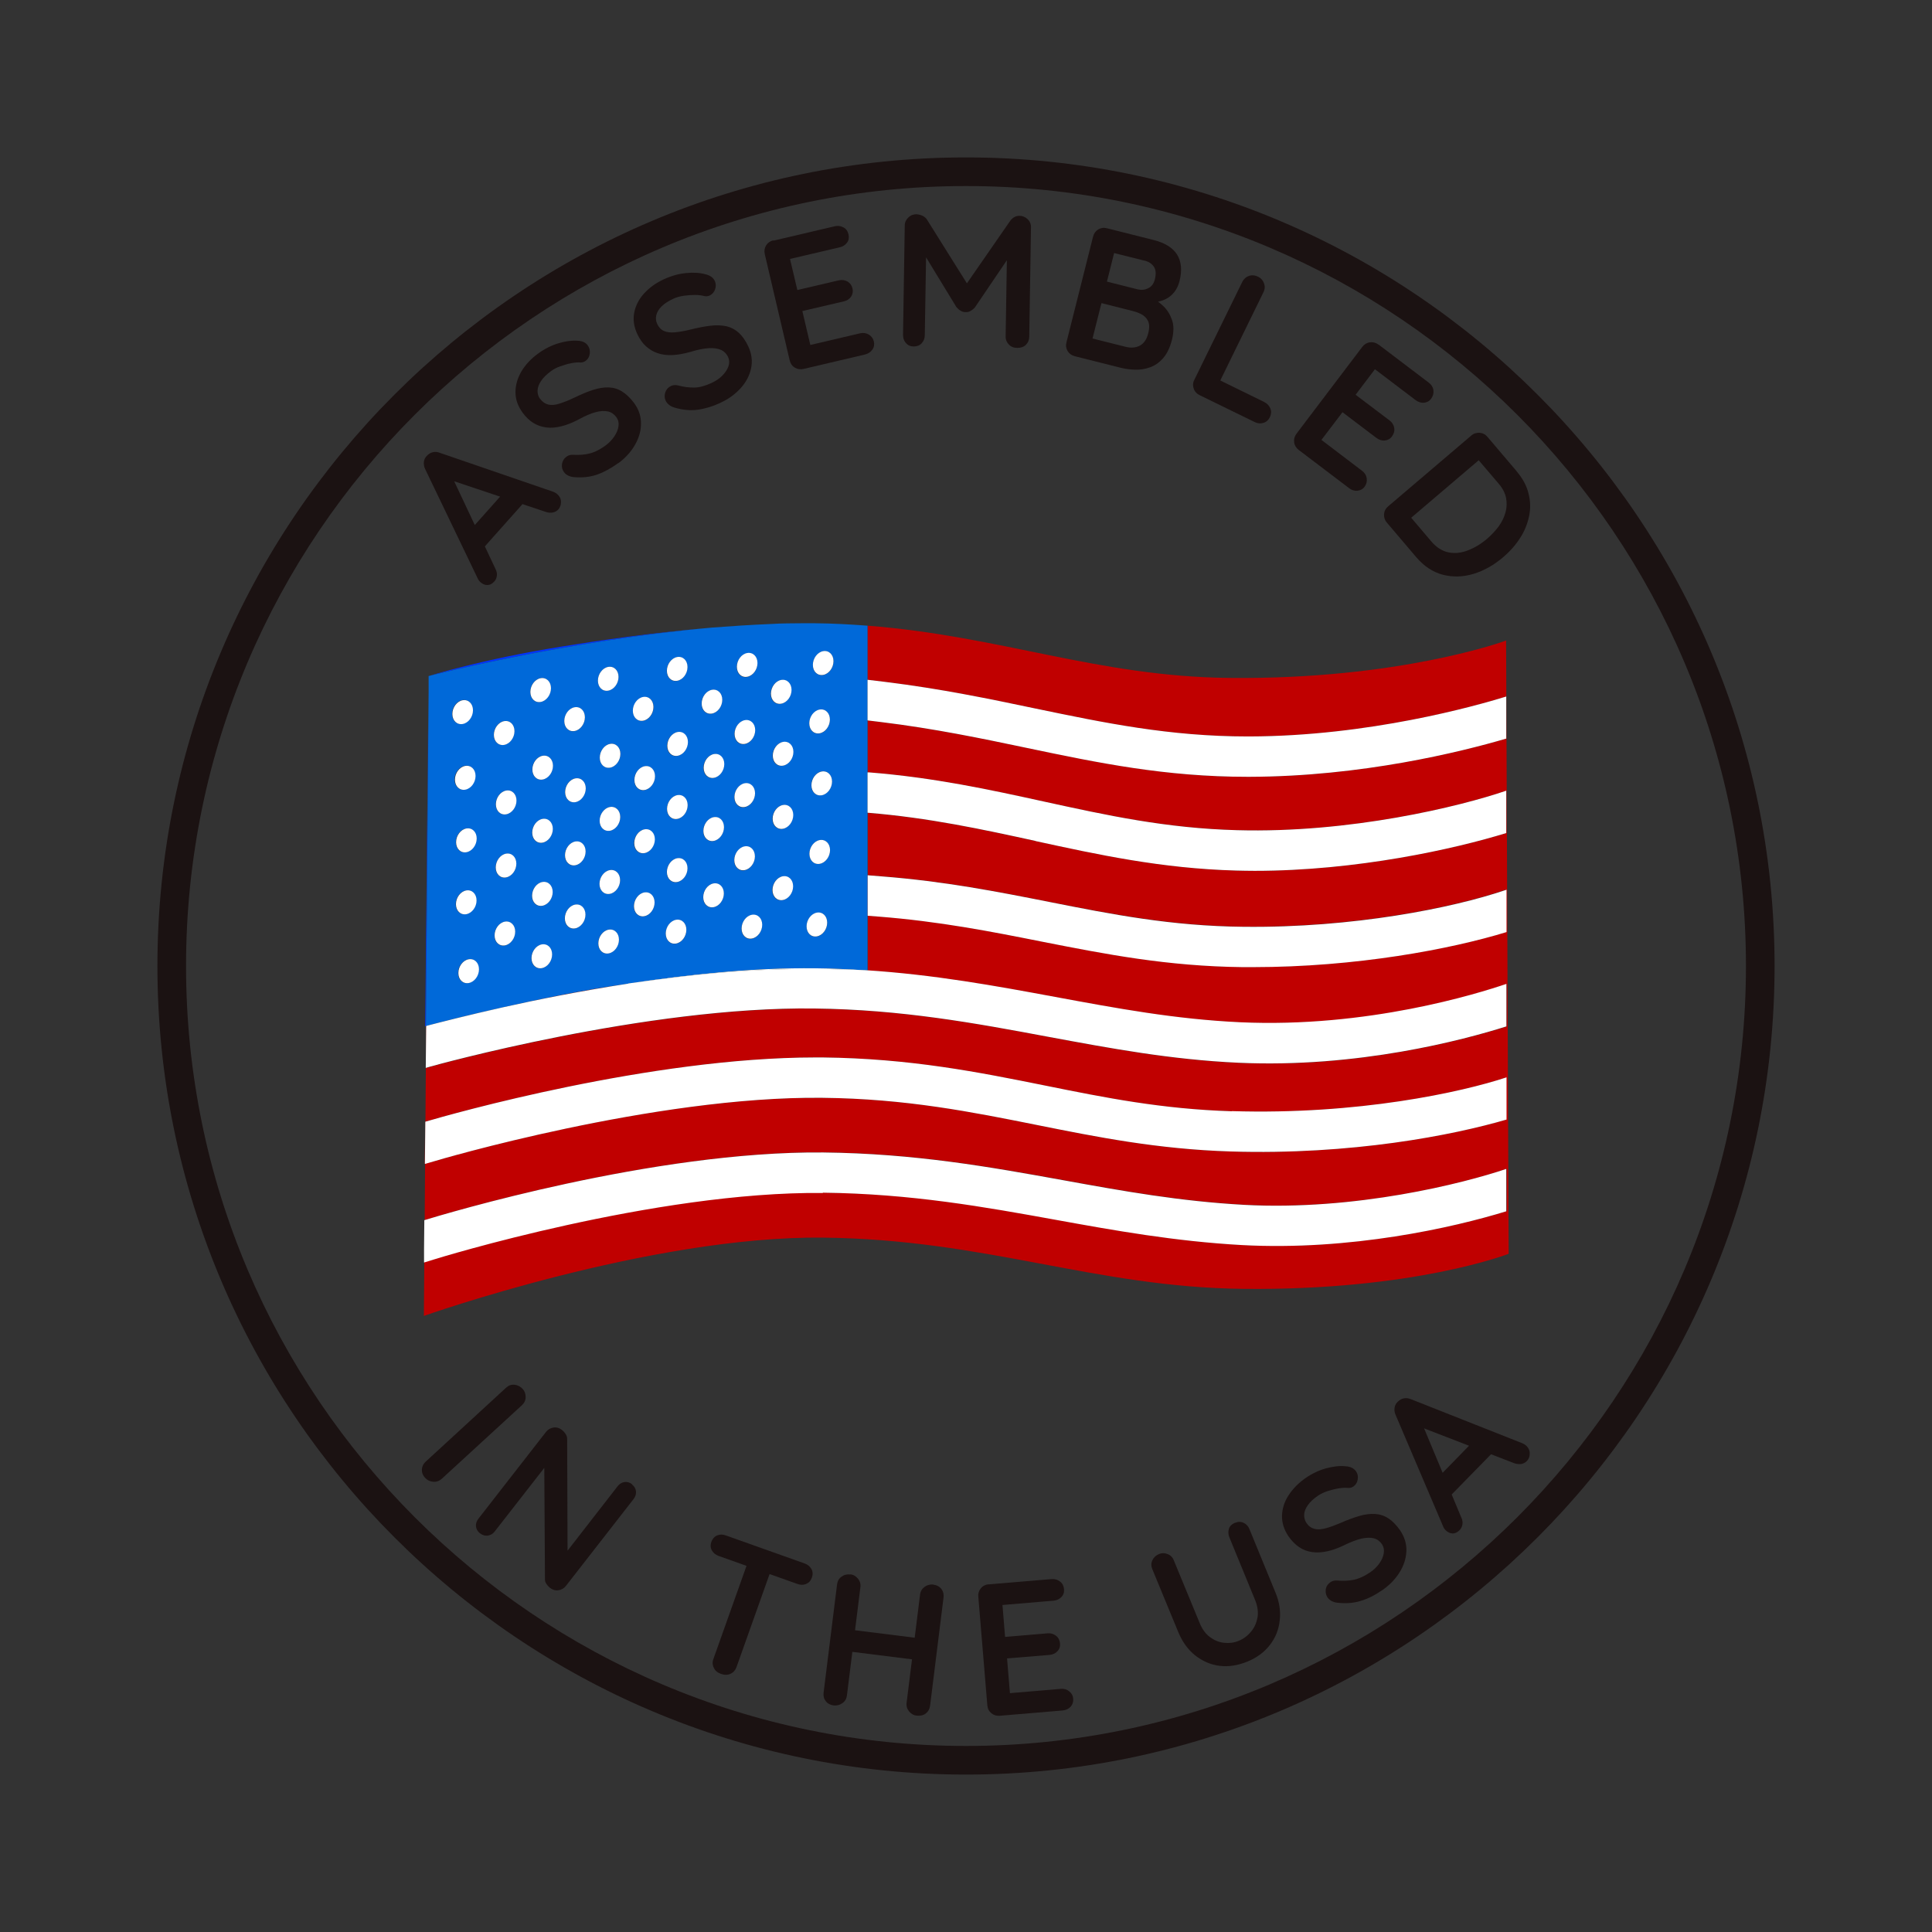 <?xml version="1.0" encoding="UTF-8"?><svg id="Layer_1" xmlns="http://www.w3.org/2000/svg" viewBox="0 0 135 135"><rect x="0" y="0" width="135" height="135" fill="#333333" stroke="none"/><defs><style>.cls-1{fill:#fff;}.cls-2{fill:#03f;}.cls-3{fill:#1b1212;}.cls-4{fill:none;}.cls-5{fill:#c00000;}.cls-6{fill:#0069d9;}.cls-7{fill:red;}</style></defs><g><path class="cls-3" d="M31.52,33.17l3.1,6.58c.08,.16,.12,.31,.1,.47s-.07,.29-.17,.4c-.16,.18-.32,.26-.5,.26-.17,0-.33-.07-.48-.2-.06-.05-.11-.12-.16-.2l-3.7-7.7c-.08-.17-.11-.34-.09-.51,.02-.17,.1-.32,.22-.43,.11-.12,.24-.2,.4-.24,.16-.04,.32-.03,.49,.04l7.92,2.72c.11,.04,.21,.1,.28,.16,.18,.16,.27,.34,.27,.55,0,.21-.06,.38-.18,.52-.1,.12-.24,.19-.39,.22s-.32,.02-.49-.04l-6.82-2.28,.2-.34Zm2.18,5.21l-.65-1.55,2.37-2.66,1.3,.82-3.02,3.39Z"/><path class="cls-3" d="M43.2,32.36c-.5,.36-.99,.63-1.47,.8-.49,.17-1.03,.23-1.62,.18-.15-.01-.29-.05-.41-.11-.12-.06-.22-.14-.29-.24-.12-.16-.17-.35-.14-.56s.13-.38,.3-.51c.13-.1,.29-.15,.45-.14,.43,.02,.82,0,1.17-.09,.35-.08,.72-.27,1.11-.55,.26-.19,.47-.41,.63-.65s.26-.48,.29-.72-.02-.44-.15-.62c-.16-.21-.35-.35-.59-.4-.24-.05-.52-.04-.86,.05s-.73,.26-1.17,.5c-.42,.22-.82,.39-1.2,.48-.38,.1-.73,.13-1.06,.09-.33-.04-.63-.14-.91-.31-.28-.17-.53-.41-.75-.71-.34-.46-.51-.94-.51-1.44,0-.5,.14-.98,.41-1.45,.28-.47,.66-.88,1.15-1.24,.46-.34,.94-.58,1.43-.73s.94-.21,1.35-.18c.32,.01,.57,.12,.72,.34,.11,.16,.16,.34,.13,.56-.03,.22-.12,.38-.28,.5-.11,.08-.23,.12-.36,.12-.19-.02-.41,0-.66,.05-.26,.05-.51,.13-.77,.22s-.48,.21-.66,.35c-.3,.22-.53,.45-.68,.68-.15,.23-.23,.45-.24,.67,0,.21,.05,.41,.19,.58,.16,.21,.35,.34,.57,.39,.22,.05,.49,.03,.78-.07,.29-.09,.63-.22,1-.4,.48-.23,.92-.42,1.32-.55,.4-.13,.77-.19,1.1-.18,.33,.01,.65,.1,.94,.28s.57,.44,.84,.8c.34,.46,.5,.95,.49,1.47,0,.52-.16,1.02-.44,1.5-.28,.48-.67,.9-1.15,1.25Z"/><path class="cls-3" d="M50.36,28.14c-.56,.26-1.09,.42-1.61,.49-.51,.07-1.05,.02-1.62-.15-.14-.04-.27-.1-.38-.19s-.19-.19-.24-.3c-.08-.18-.09-.38-.02-.58,.07-.2,.2-.35,.4-.44,.15-.07,.31-.08,.47-.04,.42,.11,.81,.16,1.16,.15,.36,0,.76-.12,1.2-.32,.3-.14,.55-.31,.75-.51,.2-.21,.35-.42,.43-.65,.08-.22,.07-.44-.02-.64-.11-.24-.28-.41-.5-.51-.22-.1-.51-.14-.85-.12-.35,.02-.77,.1-1.25,.25-.46,.13-.88,.21-1.27,.23s-.74-.02-1.05-.13c-.31-.1-.59-.27-.83-.49s-.44-.51-.6-.85c-.24-.52-.31-1.02-.21-1.51,.1-.49,.33-.94,.7-1.34s.83-.73,1.38-.98c.52-.24,1.04-.38,1.55-.43,.51-.05,.97-.02,1.36,.09,.32,.08,.53,.23,.64,.47,.08,.18,.09,.37,.02,.57-.07,.21-.2,.35-.38,.44-.12,.05-.24,.07-.37,.04-.18-.05-.4-.08-.66-.08-.26,0-.53,.02-.8,.06-.27,.04-.51,.11-.72,.21-.34,.16-.61,.33-.81,.53-.2,.2-.32,.4-.37,.61-.05,.21-.03,.41,.06,.61,.11,.24,.27,.41,.48,.5,.21,.09,.47,.12,.78,.09,.3-.03,.66-.09,1.06-.19,.52-.13,.99-.22,1.41-.27,.42-.05,.79-.03,1.12,.04,.33,.08,.61,.23,.86,.46,.25,.23,.47,.55,.66,.95,.24,.52,.3,1.03,.19,1.54-.11,.51-.36,.97-.73,1.38-.38,.41-.83,.75-1.38,1Z"/><path class="cls-3" d="M54.03,16.82l4.3-1.01c.22-.05,.42-.02,.61,.08s.3,.27,.35,.49c.05,.21,.02,.41-.1,.57-.12,.17-.29,.28-.51,.33l-3.59,.84,.06-.25,.59,2.5-.13-.08,3-.7c.22-.05,.42-.02,.61,.08,.18,.11,.3,.27,.35,.49,.05,.21,.01,.4-.1,.57-.12,.17-.29,.28-.51,.33l-2.96,.69,.04-.12,.61,2.59-.13-.09,3.58-.84c.22-.05,.43-.02,.61,.09,.18,.11,.3,.27,.35,.47,.05,.21,.02,.41-.1,.58-.12,.17-.29,.28-.51,.34l-4.3,1.01c-.22,.05-.43,.02-.61-.09-.19-.11-.3-.28-.36-.51l-1.74-7.42c-.05-.22-.02-.43,.09-.61,.11-.18,.28-.3,.51-.36Z"/><path class="cls-3" d="M64.08,14.98c.12,0,.25,.04,.39,.1,.13,.07,.24,.16,.3,.26l3.12,4.98-.66-.04,3.36-4.85c.17-.23,.39-.35,.65-.35,.21,0,.4,.08,.56,.23s.25,.35,.24,.58l-.12,7.63c0,.23-.08,.42-.23,.57-.15,.15-.35,.22-.6,.22-.25,0-.45-.08-.6-.24-.15-.16-.23-.35-.22-.58l.1-6.21,.51,.13-2.75,4.06c-.08,.1-.18,.18-.3,.25s-.24,.1-.36,.09c-.11,0-.23-.02-.35-.1-.12-.07-.21-.16-.29-.25l-2.45-4.02,.35-.69-.11,6.67c0,.23-.08,.42-.22,.57-.14,.15-.33,.22-.56,.22-.22,0-.4-.08-.54-.24-.14-.16-.2-.35-.2-.58l.12-7.63c0-.22,.09-.41,.25-.56,.16-.16,.36-.23,.59-.23Z"/><path class="cls-3" d="M80.57,16.76c.82,.2,1.38,.55,1.68,1.03,.3,.48,.36,1.1,.17,1.85-.1,.4-.29,.73-.56,.98s-.62,.41-1.05,.48c-.42,.07-.92,.03-1.48-.11l.2-.56c.26,.07,.56,.18,.88,.34,.32,.16,.62,.37,.89,.63,.27,.26,.47,.59,.6,.97,.13,.38,.12,.83,0,1.34-.14,.56-.35,1-.62,1.31s-.58,.53-.93,.65c-.35,.12-.7,.18-1.06,.16-.36-.01-.7-.06-1.01-.14l-3.18-.8c-.22-.06-.39-.18-.5-.36-.11-.19-.14-.39-.08-.61l1.86-7.39c.06-.22,.18-.39,.36-.5,.19-.11,.39-.14,.61-.08l3.22,.81Zm-1.39,4.98l-2.33-.59,.14-.07-.68,2.7-.1-.16,2.43,.61c.39,.1,.73,.07,1.01-.08,.28-.15,.48-.44,.58-.85,.1-.38,.09-.68-.02-.89-.11-.21-.27-.36-.47-.46-.2-.1-.39-.17-.57-.21Zm.78-3.53l-2.28-.57,.22-.16-.58,2.31-.12-.15,2.3,.58c.25,.06,.49,.04,.73-.08,.24-.11,.39-.32,.47-.63,.09-.37,.07-.66-.07-.87-.14-.21-.36-.36-.66-.43Z"/><path class="cls-3" d="M88.35,28.1c.2,.1,.34,.25,.42,.45s.06,.4-.04,.61c-.1,.2-.25,.33-.45,.39-.2,.06-.41,.04-.61-.06l-3.85-1.88c-.2-.1-.34-.25-.41-.46-.07-.21-.06-.41,.05-.62l3.35-6.84c.1-.2,.26-.34,.46-.41,.21-.07,.43-.05,.65,.06,.19,.09,.32,.24,.4,.45,.08,.21,.07,.42-.03,.62l-3.12,6.38-.16-.33,3.35,1.64Z"/><path class="cls-3" d="M96.32,24.07l3.52,2.67c.18,.14,.29,.31,.32,.52,.03,.21-.02,.4-.15,.59-.13,.18-.3,.27-.51,.29-.2,.02-.4-.05-.58-.18l-2.94-2.23,.23-.11-1.55,2.05-.02-.15,2.46,1.86c.18,.14,.29,.31,.32,.52,.04,.21-.02,.4-.15,.59-.13,.18-.3,.27-.51,.29-.2,.02-.4-.05-.58-.18l-2.43-1.84,.12-.04-1.61,2.12v-.16s2.92,2.22,2.92,2.22c.18,.14,.29,.31,.32,.53,.03,.22-.02,.4-.14,.57-.13,.18-.3,.27-.51,.29-.21,.02-.4-.04-.58-.18l-3.52-2.67c-.18-.14-.29-.31-.32-.53-.03-.21,.02-.41,.16-.6l4.6-6.07c.14-.18,.31-.29,.53-.32s.41,.02,.6,.16Z"/><path class="cls-3" d="M105.98,32.94c.41,.48,.69,.99,.82,1.52,.14,.53,.16,1.06,.05,1.59s-.31,1.05-.63,1.54c-.31,.49-.71,.94-1.19,1.35-.65,.55-1.34,.94-2.07,1.16-.73,.22-1.44,.24-2.14,.06-.69-.18-1.32-.59-1.87-1.24l-2.04-2.4c-.15-.17-.21-.37-.2-.59,.02-.22,.11-.4,.29-.55l5.8-4.94c.17-.15,.37-.21,.59-.2,.22,.02,.4,.11,.55,.29l2.04,2.4Zm-5.96,4.9c.36,.42,.76,.67,1.21,.76s.9,.03,1.36-.15c.46-.18,.91-.45,1.33-.81,.31-.27,.58-.56,.81-.87,.22-.31,.38-.64,.47-.97,.09-.33,.1-.67,.04-1-.07-.34-.23-.66-.5-.98l-1.5-1.76,.18,.02-4.92,4.19,.06-.15,1.46,1.72Z"/></g><g><path class="cls-3" d="M30.86,103.34c-.17,.15-.37,.22-.59,.2-.23-.02-.41-.11-.56-.27-.17-.18-.24-.38-.23-.59,.01-.21,.1-.4,.27-.55l5.61-5.16c.17-.16,.36-.23,.58-.21s.41,.11,.58,.29c.14,.15,.21,.34,.21,.57,0,.23-.09,.41-.26,.57l-5.61,5.15Z"/><path class="cls-3" d="M44.16,103.73c.17,.13,.26,.29,.28,.48,.02,.19-.04,.37-.17,.54l-4.72,6.06c-.14,.18-.32,.28-.53,.31-.22,.03-.41-.03-.59-.17-.09-.07-.17-.16-.24-.26s-.11-.2-.11-.3l-.05-8.37,.4,.04-3.86,4.95c-.13,.17-.29,.26-.48,.29-.19,.03-.38-.03-.55-.16-.17-.13-.26-.29-.28-.48-.02-.19,.04-.37,.17-.54l4.72-6.06c.14-.18,.32-.28,.53-.31,.22-.03,.41,.03,.59,.17,.1,.08,.18,.17,.26,.29,.07,.12,.11,.24,.1,.35l.03,8.14h-.27s3.76-4.84,3.76-4.84c.13-.17,.29-.27,.48-.3s.37,.02,.55,.16Z"/><path class="cls-3" d="M50.37,116.96c-.23-.08-.4-.22-.49-.42-.1-.2-.11-.41-.03-.62l2.56-7.2,1.61,.58-2.56,7.2c-.08,.21-.22,.37-.42,.46s-.43,.09-.67,0Zm-.16-8.24c-.22-.08-.37-.21-.47-.39-.1-.18-.11-.38-.03-.6,.08-.21,.21-.36,.4-.44,.19-.08,.39-.08,.61,0l5.51,1.96c.22,.08,.37,.21,.47,.39,.1,.18,.11,.38,.03,.6-.08,.22-.21,.36-.4,.44s-.39,.08-.61,0l-5.51-1.96Z"/><path class="cls-3" d="M59.42,110.01c.21,.02,.38,.12,.53,.3,.14,.17,.2,.37,.17,.6l-.94,7.56c-.03,.23-.13,.41-.32,.54-.18,.13-.39,.18-.6,.16-.24-.03-.43-.13-.56-.3-.13-.17-.18-.37-.15-.6l.94-7.56c.03-.23,.13-.41,.31-.54s.39-.18,.63-.15Zm-.51,3.8l5.83,.73-.19,1.51-5.83-.73,.19-1.51Zm6.31-3.08c.24,.03,.43,.13,.56,.3,.13,.17,.18,.37,.15,.6l-.94,7.56c-.03,.23-.13,.41-.3,.54-.17,.13-.38,.18-.64,.15-.21-.02-.38-.12-.53-.3-.14-.17-.2-.37-.17-.6l.94-7.56c.03-.23,.14-.41,.32-.54s.39-.18,.6-.16Z"/><path class="cls-3" d="M69.08,110.71l4.4-.37c.23-.02,.42,.04,.59,.17,.17,.13,.26,.31,.28,.54,.02,.22-.04,.4-.19,.55-.14,.15-.33,.23-.55,.25l-3.68,.31,.1-.23,.21,2.56-.11-.1,3.07-.26c.23-.02,.42,.04,.59,.17,.17,.13,.26,.31,.28,.54,.02,.22-.04,.4-.19,.55-.14,.15-.33,.23-.55,.25l-3.03,.25,.06-.11,.22,2.65-.12-.11,3.67-.31c.23-.02,.42,.04,.59,.18,.17,.14,.26,.31,.27,.51,.02,.22-.04,.4-.18,.56-.14,.15-.33,.24-.55,.26l-4.4,.37c-.23,.02-.42-.04-.59-.18-.17-.14-.26-.32-.28-.55l-.63-7.59c-.02-.23,.04-.42,.18-.59,.14-.17,.33-.26,.55-.28Z"/><path class="cls-3" d="M86.3,106.41c.21-.09,.41-.09,.6,0,.19,.09,.33,.24,.41,.45l1.81,4.41c.28,.67,.38,1.33,.3,1.97-.07,.64-.3,1.21-.69,1.71s-.91,.89-1.58,1.16-1.31,.37-1.94,.29c-.63-.08-1.19-.33-1.7-.73-.5-.4-.89-.94-1.17-1.61l-1.82-4.41c-.09-.21-.09-.42,0-.62s.25-.35,.47-.44c.19-.08,.38-.08,.59,0s.36,.23,.44,.44l1.82,4.41c.17,.41,.4,.72,.7,.95,.3,.22,.62,.36,.98,.4s.7,0,1.02-.13c.35-.14,.64-.36,.88-.65s.38-.62,.45-.99c.06-.37,.01-.76-.15-1.17l-1.81-4.41c-.09-.21-.1-.41-.04-.61,.06-.19,.2-.33,.41-.42Z"/><path class="cls-3" d="M96.56,111.13c-.51,.35-1.01,.6-1.5,.74-.49,.15-1.03,.19-1.62,.12-.15-.01-.28-.06-.4-.12-.12-.07-.21-.15-.28-.25-.11-.17-.15-.35-.12-.56,.03-.21,.14-.37,.32-.5,.14-.1,.29-.13,.46-.12,.43,.04,.82,.02,1.17-.05,.35-.07,.73-.24,1.13-.51,.27-.18,.49-.39,.66-.63,.17-.24,.27-.47,.31-.71,.04-.24,0-.44-.12-.63-.15-.22-.34-.36-.57-.42-.23-.06-.52-.05-.86,.02-.34,.08-.74,.23-1.19,.45-.43,.21-.84,.36-1.22,.44-.38,.08-.73,.1-1.06,.05-.33-.05-.63-.16-.9-.35-.27-.18-.51-.43-.73-.74-.32-.47-.47-.96-.46-1.46,.02-.5,.17-.98,.47-1.43,.3-.46,.69-.85,1.19-1.2,.47-.32,.96-.55,1.46-.68s.95-.18,1.35-.13c.32,.02,.56,.14,.71,.36,.11,.16,.15,.35,.11,.56-.03,.21-.14,.38-.3,.49-.11,.07-.23,.11-.36,.1-.19-.02-.41-.01-.66,.03-.26,.04-.52,.11-.78,.19-.26,.09-.48,.19-.67,.32-.31,.21-.55,.43-.71,.66-.16,.23-.25,.44-.26,.66-.01,.21,.04,.41,.16,.59,.15,.22,.33,.35,.56,.41s.48,.04,.78-.04,.63-.2,1.01-.36c.49-.22,.94-.38,1.34-.5,.4-.12,.77-.16,1.11-.14,.33,.02,.64,.12,.93,.31s.55,.46,.81,.83c.32,.47,.47,.97,.44,1.49-.03,.52-.19,1.01-.5,1.49-.3,.47-.7,.87-1.19,1.21Z"/><path class="cls-3" d="M99.31,99.33l2.8,6.71c.08,.16,.1,.32,.08,.47-.02,.16-.09,.29-.19,.4-.17,.17-.34,.25-.51,.24s-.33-.08-.47-.22c-.06-.06-.11-.12-.15-.2l-3.35-7.86c-.08-.17-.1-.34-.07-.52,.03-.17,.11-.31,.24-.42,.11-.11,.25-.19,.41-.22,.16-.03,.32-.01,.49,.06l7.79,3.08c.11,.05,.2,.11,.27,.17,.17,.17,.25,.35,.24,.56,0,.21-.07,.38-.2,.51-.11,.11-.24,.18-.4,.21-.16,.02-.32,0-.49-.06l-6.7-2.59,.21-.33Zm1.94,5.3l-.58-1.58,2.49-2.55,1.26,.88-3.17,3.24Z"/></g><path class="cls-3" d="M67.5,11c-31.15,0-56.5,25.35-56.5,56.5s25.35,56.5,56.5,56.5,56.5-25.35,56.5-56.5S98.65,11,67.5,11Zm0,111c-30.05,0-54.5-24.45-54.5-54.5S37.45,13,67.5,13s54.5,24.45,54.5,54.5-24.45,54.5-54.5,54.5Z"/><polygon class="cls-1" points="22.03 91.08 22.03 91.08 22.04 89.99 22.03 91.08"/><g><path class="cls-4" d="M86.85,90.08c-10.38-.11-17.94-3.46-29.37-3.58-12.07-.13-27.88,5.47-27.88,5.47l.03-3.76h0s0-.94,0-.94l.12-15.57s-.04,.01-.04,.01l.23-23.41v-1.05s.01,0,.01,0h0s3.67-1.17,9.29-2.07c2.68-.43,6.28-.97,10.56-1.32,1.74-.15,3.49-.26,5.21-.29,3.28-.09,4.89,.08,5.62,.15,0,0,0,0,0,0,9.36,.73,16.05,3.55,25.26,3.65,11.94,.13,19.37-2.63,19.37-2.63l.14,42.89s-6.61,2.58-18.55,2.45Z"/><polygon class="cls-7" points="29.95 47.25 29.94 48.3 29.95 47.25 29.95 47.25"/><path class="cls-7" d="M43.79,68.74c-2.85,.4-6.04,1.05-8.66,1.64,2.45-.54,5.49-1.15,8.78-1.66-.04,0-.08,.01-.12,.02Z"/><path class="cls-5" d="M105.21,44.77s-7.39,2.73-19.33,2.6c-9.21-.1-15.9-2.92-25.26-3.65,0,.02,0,1.52,0,3.78l1.25,.15c3.89,.48,7.24,1.18,10.49,1.86,4.81,1,9.36,1.95,14.82,1.95h.11c8.36-.02,15.82-2.13,17.96-2.79v2.94c-3.17,.93-10.1,2.65-17.95,2.67h-.12c-5.75,0-10.44-.98-15.39-2.01-3.19-.67-6.48-1.35-10.26-1.82l-.9-.11c0,1.15,0,2.37,0,3.63h.1c4.54,.36,8.45,1.22,12.23,2.04,4.39,.96,8.54,1.86,13.49,2,7.89,.22,15.56-1.66,18.81-2.76v2.96c-3.61,1.11-10.44,2.64-17.58,2.64-.43,0-.87,0-1.3-.02-5.22-.14-9.69-1.12-14.01-2.06-3.65-.8-7.43-1.62-11.73-1.97,0,5.66,0,11,0,11-.06,0-.11,0-.17,0,4.83,.31,9.12,1.1,13.28,1.87,4.32,.8,8.4,1.56,12.92,1.77,8.89,.41,16.61-2,18.61-2.68v2.97c-3.03,.95-10.4,2.92-18.74,2.54-4.71-.22-8.89-.99-13.31-1.82-5.02-.94-10.21-1.9-16.29-1.97-11.74-.16-26.71,4.02-26.86,4.06l-.31,.09,.03-2.93c.06-.02,.14-.04,.22-.06-.13,.03-.2,.05-.24,.06l-.12,15.57,.02-2.02c1.3-.4,15.99-4.84,27.88-4.73,6.41,.07,11.67,1.02,16.77,1.94,4.18,.76,8.13,1.47,12.63,1.72,7.78,.42,15.32-1.49,18.32-2.51v2.96c-3.7,1.14-10.9,2.77-18.48,2.36-4.68-.25-8.9-1.02-12.98-1.76-4.97-.9-10.12-1.83-16.29-1.9-11.73-.11-26.93,4.58-27.09,4.62l-.79,.24-.03,3.76s15.81-5.6,27.88-5.47c11.42,.12,18.98,3.47,29.37,3.58,11.94,.13,18.55-2.45,18.55-2.45l-.18-42.86Zm.05,33.46c-3.71,1.09-10.82,2.49-19.28,2.23-5.12-.16-9.4-1.02-13.53-1.85-4.49-.9-9.13-1.84-14.99-1.9-11.74-.13-26.97,4.38-27.12,4.43l-.66,.19,.03-2.95c1.8-.53,15.75-4.49,27.25-4.49,.18,0,.35,0,.53,0,6.12,.07,10.89,1.03,15.51,1.96,4.21,.85,8.18,1.65,13.06,1.8,8.82,.26,16.04-1.32,19.19-2.36v2.95Zm0-13.11c-3.88,1.2-10.49,2.45-17.74,2.45-.23,0-.45,0-.68,0-5.3-.06-9.57-.9-14.09-1.79-3.51-.69-7.13-1.41-11.35-1.74l-.78-.06v-2.83l1,.08c4.38,.34,8.09,1.07,11.67,1.78,4.39,.86,8.54,1.68,13.57,1.74,7.66,.08,14.64-1.32,18.26-2.55l.12-.04v2.96Z"/><path class="cls-2" d="M29.72,71.71s.03,0,.04-.01l.18-23.4-.23,23.41Z"/><path class="cls-2" d="M39.24,45.18c-5.62,.9-9.29,2.06-9.29,2.06h0s9.75-2.5,19.84-3.38c-4.28,.35-7.88,.89-10.56,1.32Z"/><path class="cls-6" d="M35.13,70.39c2.62-.59,5.8-1.25,8.66-1.64,.04,0,.08-.01,.12-.02,4.19-.64,8.78-1.12,13.04-1.07,1.21,.01,2.36,.07,3.5,.14,.06,0,.11,0,.17,0,0,0,0-5.35,0-11h0v-2.83h0c0-1.25,0-2.48,0-3.63h0v-2.84h0c0-2.25,0-3.76,0-3.78-1.2-.09-2.43-.16-3.72-.17-.63,0-1.26,0-1.9,.01-.35,0-.71,.02-1.1,.04-1.43,.06-2.8,.15-4.11,.25-10.09,.89-19.81,3.38-19.84,3.39v1.05s-.19,23.4-.19,23.4c.04,0,.11-.03,.24-.06,.94-.25,2.75-.72,5.13-1.24Zm22.28-14.82c-.4,.07-.72-.24-.72-.7,0-.46,.33-.89,.72-.96,.4-.07,.72,.24,.72,.7,0,.46-.33,.89-.72,.96Zm.59,3.83c0,.46-.33,.89-.72,.96-.4,.07-.72-.24-.72-.7,0-.46,.33-.89,.72-.96s.72,.24,.72,.7Zm-.48-13.89c.4-.07,.72,.24,.72,.7,0,.46-.33,.89-.72,.96-.4,.07-.72-.24-.72-.7,0-.46,.33-.89,.72-.96Zm-.25,4.08c.4-.07,.72,.24,.72,.7,0,.46-.33,.89-.72,.96-.4,.07-.72-.24-.72-.7,0-.46,.33-.89,.72-.96Zm-.19,14.19c.4-.07,.72,.24,.72,.7,0,.46-.33,.89-.72,.96-.4,.07-.72-.24-.72-.7,0-.46,.33-.89,.72-.96Zm-12.07,.25c-.4,.07-.72-.24-.72-.7,0-.46,.33-.89,.72-.96,.4-.07,.72,.24,.72,.7,0,.46-.33,.89-.72,.96Zm.01-4.41c-.4,.07-.72-.24-.72-.7,0-.46,.33-.89,.72-.96,.4-.07,.72,.24,.72,.7s-.33,.89-.72,.96Zm4.83,3.78c-.4,.07-.72-.24-.72-.7,0-.46,.33-.89,.72-.96,.4-.07,.72,.24,.72,.7,0,.46-.33,.89-.72,.96Zm.01-4.63c-.4,.07-.72-.24-.72-.7,0-.46,.33-.89,.72-.96s.72,.24,.72,.7c0,.46-.33,.89-.72,.96Zm4.82,4.13c-.4,.07-.72-.24-.72-.7s.33-.89,.72-.96,.72,.24,.72,.7c0,.46-.33,.89-.72,.96Zm.01-4.98c-.4,.07-.72-.24-.72-.7,0-.46,.33-.89,.72-.96,.4-.07,.72,.24,.72,.7,0,.46-.33,.89-.72,.96Zm.01-4.41c-.4,.07-.72-.24-.72-.7,0-.46,.33-.89,.72-.96,.4-.07,.72,.24,.72,.7s-.33,.89-.72,.96Zm-.13-5.99c.4-.07,.72,.24,.72,.7,0,.46-.33,.89-.72,.96-.4,.07-.72-.24-.72-.7,0-.46,.33-.89,.72-.96Zm-1.32,17.12c0,.46-.33,.89-.72,.96s-.72-.24-.72-.7,.33-.89,.72-.96,.72,.24,.72,.7Zm-1.05-18.99c.4-.07,.72,.24,.72,.7,0,.46-.33,.89-.72,.96-.4,.07-.72-.24-.72-.7s.33-.89,.72-.96Zm-.16,4.69c.4-.07,.72,.24,.72,.7,0,.46-.33,.89-.72,.96-.4,.07-.72-.24-.72-.7,0-.46,.33-.89,.72-.96Zm-.01,4.41c.4-.07,.72,.24,.72,.7,0,.46-.33,.89-.72,.96-.4,.07-.72-.24-.72-.7,0-.46,.33-.89,.72-.96Zm-.01,4.41c.4-.07,.72,.24,.72,.7s-.33,.89-.72,.96-.72-.24-.72-.7c0-.46,.33-.89,.72-.96Zm-2.15-4.8c-.4,.07-.72-.24-.72-.7,0-.46,.33-.89,.72-.96s.72,.24,.72,.7c0,.46-.33,.89-.72,.96Zm-.13-6.15c.4-.07,.72,.24,.72,.7,0,.46-.33,.89-.72,.96-.4,.07-.72-.24-.72-.7,0-.46,.33-.89,.72-.96Zm-2.41,4.61c-.4,.07-.72-.24-.72-.7s.33-.89,.72-.96,.72,.24,.72,.7c0,.46-.33,.89-.72,.96Zm.71,3.45c0,.46-.33,.89-.72,.96s-.72-.24-.72-.7c0-.46,.33-.89,.72-.96,.4-.07,.72,.24,.72,.7Zm-.73-10.35c.4-.07,.72,.24,.72,.7,0,.46-.33,.89-.72,.96-.4,.07-.72-.24-.72-.7,0-.46,.33-.89,.72-.96Zm0,14.06c.4-.07,.72,.24,.72,.7,0,.46-.33,.89-.72,.96-.4,.07-.72-.24-.72-.7,0-.46,.33-.89,.72-.96Zm-.07,4.3c.4-.07,.72,.24,.72,.7,0,.46-.33,.89-.72,.96-.4,.07-.72-.24-.72-.7s.33-.89,.72-.96Zm-2.2-9.07c-.4,.07-.72-.24-.72-.7s.33-.89,.72-.96,.72,.24,.72,.7c0,.46-.33,.89-.72,.96Zm-.09-6.5c.4-.07,.72,.24,.72,.7s-.33,.89-.72,.96-.72-.24-.72-.7c0-.46,.33-.89,.72-.96Zm-9.68,17.36c-.4,.07-.72-.24-.72-.7,0-.46,.33-.89,.72-.96,.4-.07,.72,.24,.72,.7,0,.46-.33,.89-.72,.96Zm.08-4.75c-.4,.07-.72-.24-.72-.7,0-.46,.33-.89,.72-.96s.72,.24,.72,.7c0,.46-.33,.89-.72,.96Zm2.5,6.34c-.4,.07-.72-.24-.72-.7,0-.46,.33-.89,.72-.96s.72,.24,.72,.7-.33,.89-.72,.96Zm.04-4.36c-.4,.07-.72-.24-.72-.7,0-.46,.33-.89,.72-.96,.4-.07,.72,.24,.72,.7,0,.46-.33,.89-.72,.96Zm.01-4.41c-.4,.07-.72-.24-.72-.7,0-.46,.33-.89,.72-.96s.72,.24,.72,.7c0,.46-.33,.89-.72,.96Zm2.28,5.99c-.4,.07-.72-.24-.72-.7,0-.46,.33-.89,.72-.96s.72,.24,.72,.7c0,.46-.33,.89-.72,.96Zm.01-4.41c-.4,.07-.72-.24-.72-.7,0-.46,.33-.89,.72-.96s.72,.24,.72,.7c0,.46-.33,.89-.72,.96Zm2.33,6.15c-.4,.07-.72-.24-.72-.7,0-.46,.33-.89,.72-.96s.72,.24,.72,.7c0,.46-.33,.89-.72,.96Zm.09-4.16c-.4,.07-.72-.24-.72-.7,0-.46,.33-.89,.72-.96s.72,.24,.72,.7c0,.46-.33,.89-.72,.96Zm.01-4.41c-.4,.07-.72-.24-.72-.7,0-.46,.33-.89,.72-.96,.4-.07,.72,.24,.72,.7,0,.46-.33,.89-.72,.96Zm.01-4.41c-.4,.07-.72-.24-.72-.7,0-.46,.33-.89,.72-.96,.4-.07,.72,.24,.72,.7,0,.46-.33,.89-.72,.96Zm-.13-7.04c.4-.07,.72,.24,.72,.7,0,.46-.33,.89-.72,.96-.4,.07-.72-.24-.72-.7,0-.46,.33-.89,.72-.96Zm-2.3,9.45c-.4,.07-.72-.24-.72-.7,0-.46,.33-.89,.72-.96,.4-.07,.72,.24,.72,.7,0,.46-.33,.89-.72,.96Zm-.05-6.62c.4-.07,.72,.24,.72,.7,0,.46-.33,.89-.72,.96-.4,.07-.72-.24-.72-.7,0-.46,.33-.89,.72-.96Zm-2.24,5.04c-.4,.07-.72-.24-.72-.7,0-.46,.33-.89,.72-.96,.4-.07,.72,.24,.72,.7s-.33,.89-.72,.96Zm-.14-7.08c.4-.07,.72,.24,.72,.7,0,.46-.33,.89-.72,.96-.4,.07-.72-.24-.72-.7,0-.46,.33-.89,.72-.96Zm-2.41,9.51c-.4,.07-.72-.24-.72-.7,0-.46,.33-.89,.72-.96,.4-.07,.72,.24,.72,.7,0,.46-.33,.89-.72,.96Zm-.14-6.51c.4-.07,.72,.24,.72,.7,0,.46-.33,.89-.72,.96-.4,.07-.72-.24-.72-.7,0-.46,.33-.89,.72-.96Zm-2.49,18.3c-.4,.07-.72-.24-.72-.7,0-.46,.33-.89,.72-.96,.4-.07,.72,.24,.72,.7s-.33,.89-.72,.96Zm-.89-5.51c0-.46,.33-.89,.72-.96,.4-.07,.72,.24,.72,.7,0,.46-.33,.89-.72,.96-.4,.07-.72-.24-.72-.7Zm.73-3.63c-.4,.07-.72-.24-.72-.7s.33-.89,.72-.96,.72,.24,.72,.7c0,.46-.33,.89-.72,.96Zm-.09-4.38c-.4,.07-.72-.24-.72-.7,0-.46,.33-.89,.72-.96,.4-.07,.72,.24,.72,.7,0,.46-.33,.89-.72,.96Zm-.17-6.25c.4-.07,.72,.24,.72,.7,0,.46-.33,.89-.72,.96-.4,.07-.72-.24-.72-.7,0-.46,.33-.89,.72-.96Z"/><path class="cls-1" d="M35.23,52.05c.4-.07,.72-.5,.72-.96,0-.46-.32-.77-.72-.7-.4,.07-.72,.5-.72,.96,0,.46,.32,.77,.72,.7Z"/><path class="cls-1" d="M40.15,51.08c.4-.07,.72-.5,.72-.96,0-.46-.32-.77-.72-.7s-.72,.5-.72,.96c0,.46,.32,.77,.72,.7Z"/><path class="cls-1" d="M44.94,50.36c.4-.07,.72-.5,.72-.96s-.32-.77-.72-.7c-.4,.07-.72,.5-.72,.96,0,.46,.32,.77,.72,.7Z"/><path class="cls-1" d="M49.75,49.86c.4-.07,.72-.5,.72-.96,0-.46-.32-.77-.72-.7-.4,.07-.72,.5-.72,.96,0,.46,.32,.77,.72,.7Z"/><path class="cls-1" d="M54.59,49.17c.4-.07,.72-.5,.72-.96,0-.46-.32-.77-.72-.7-.4,.07-.72,.5-.72,.96,0,.46,.32,.77,.72,.7Z"/><path class="cls-1" d="M32.33,50.59c.4-.07,.72-.5,.72-.96,0-.46-.32-.77-.72-.7-.4,.07-.72,.5-.72,.96,0,.46,.32,.77,.72,.7Z"/><path class="cls-1" d="M37.78,49.05c.4-.07,.72-.5,.72-.96,0-.46-.32-.77-.72-.7-.4,.07-.72,.5-.72,.96,0,.46,.32,.77,.72,.7Z"/><path class="cls-1" d="M42.5,48.26c.4-.07,.72-.5,.72-.96,0-.46-.32-.77-.72-.7-.4,.07-.72,.5-.72,.96,0,.46,.32,.77,.72,.7Z"/><path class="cls-1" d="M47.32,47.57c.4-.07,.72-.5,.72-.96,0-.46-.32-.77-.72-.7s-.72,.5-.72,.96c0,.46,.32,.77,.72,.7Z"/><path class="cls-1" d="M52.21,47.29c.4-.07,.72-.5,.72-.96,0-.46-.32-.77-.72-.7s-.72,.5-.72,.96,.32,.77,.72,.7Z"/><path class="cls-1" d="M57.52,47.16c.4-.07,.72-.5,.72-.96,0-.46-.32-.77-.72-.7s-.72,.5-.72,.96c0,.46,.32,.77,.72,.7Z"/><path class="cls-1" d="M35.37,55.24c-.4,.07-.72,.5-.72,.96,0,.46,.32,.77,.72,.7s.72-.5,.72-.96c0-.46-.32-.77-.72-.7Z"/><path class="cls-1" d="M40.21,54.39c-.4,.07-.72,.5-.72,.96,0,.46,.32,.77,.72,.7,.4-.07,.72-.5,.72-.96,0-.46-.32-.77-.72-.7Z"/><path class="cls-1" d="M45.05,53.54c-.4,.07-.72,.5-.72,.96s.32,.77,.72,.7c.4-.07,.72-.5,.72-.96,0-.46-.32-.77-.72-.7Z"/><path class="cls-1" d="M49.89,52.69c-.4,.07-.72,.5-.72,.96,0,.46,.32,.77,.72,.7s.72-.5,.72-.96c0-.46-.32-.77-.72-.7Z"/><path class="cls-1" d="M54.72,51.84c-.4,.07-.72,.5-.72,.96,0,.46,.32,.77,.72,.7s.72-.5,.72-.96-.32-.77-.72-.7Z"/><path class="cls-1" d="M32.51,53.52c-.4,.07-.72,.5-.72,.96,0,.46,.32,.77,.72,.7s.72-.5,.72-.96c0-.46-.32-.77-.72-.7Z"/><path class="cls-1" d="M37.92,52.81c-.4,.07-.72,.5-.72,.96,0,.46,.32,.77,.72,.7s.72-.5,.72-.96-.32-.77-.72-.7Z"/><path class="cls-1" d="M42.63,51.98c-.4,.07-.72,.5-.72,.96,0,.46,.32,.77,.72,.7,.4-.07,.72-.5,.72-.96,0-.46-.32-.77-.72-.7Z"/><path class="cls-1" d="M47.35,51.15c-.4,.07-.72,.5-.72,.96s.32,.77,.72,.7c.4-.07,.72-.5,.72-.96,0-.46-.32-.77-.72-.7Z"/><path class="cls-1" d="M52.05,51.98c.4-.07,.72-.5,.72-.96,0-.46-.32-.77-.72-.7-.4,.07-.72,.5-.72,.96,0,.46,.32,.77,.72,.7Z"/><path class="cls-1" d="M57.27,51.24c.4-.07,.72-.5,.72-.96,0-.46-.32-.77-.72-.7-.4,.07-.72,.5-.72,.96,0,.46,.32,.77,.72,.7Z"/><path class="cls-1" d="M35.36,59.65c-.4,.07-.72,.5-.72,.96,0,.46,.32,.77,.72,.7s.72-.5,.72-.96c0-.46-.32-.77-.72-.7Z"/><path class="cls-1" d="M40.2,58.8c-.4,.07-.72,.5-.72,.96,0,.46,.32,.77,.72,.7s.72-.5,.72-.96c0-.46-.32-.77-.72-.7Z"/><path class="cls-1" d="M45.04,57.95c-.4,.07-.72,.5-.72,.96,0,.46,.32,.77,.72,.7s.72-.5,.72-.96-.32-.77-.72-.7Z"/><path class="cls-1" d="M49.87,57.1c-.4,.07-.72,.5-.72,.96,0,.46,.32,.77,.72,.7,.4-.07,.72-.5,.72-.96,0-.46-.32-.77-.72-.7Z"/><path class="cls-1" d="M54.71,56.25c-.4,.07-.72,.5-.72,.96,0,.46,.32,.77,.72,.7,.4-.07,.72-.5,.72-.96,0-.46-.32-.77-.72-.7Z"/><path class="cls-1" d="M32.59,57.89c-.4,.07-.72,.5-.72,.96s.32,.77,.72,.7c.4-.07,.72-.5,.72-.96,0-.46-.32-.77-.72-.7Z"/><path class="cls-1" d="M37.91,57.22c-.4,.07-.72,.5-.72,.96,0,.46,.32,.77,.72,.7,.4-.07,.72-.5,.72-.96,0-.46-.32-.77-.72-.7Z"/><path class="cls-1" d="M42.62,56.39c-.4,.07-.72,.5-.72,.96,0,.46,.32,.77,.72,.7s.72-.5,.72-.96c0-.46-.32-.77-.72-.7Z"/><path class="cls-1" d="M47.33,55.56c-.4,.07-.72,.5-.72,.96,0,.46,.32,.77,.72,.7s.72-.5,.72-.96-.32-.77-.72-.7Z"/><path class="cls-1" d="M52.04,56.39c.4-.07,.72-.5,.72-.96,0-.46-.32-.77-.72-.7s-.72,.5-.72,.96c0,.46,.32,.77,.72,.7Z"/><path class="cls-1" d="M57.42,53.91c-.4,.07-.72,.5-.72,.96,0,.46,.32,.77,.72,.7,.4-.07,.72-.5,.72-.96,0-.46-.32-.77-.72-.7Z"/><path class="cls-1" d="M35.28,64.4c-.4,.07-.72,.5-.72,.96,0,.46,.32,.77,.72,.7,.4-.07,.72-.5,.72-.96,0-.46-.32-.77-.72-.7Z"/><path class="cls-1" d="M40.19,63.21c-.4,.07-.72,.5-.72,.96,0,.46,.32,.77,.72,.7,.4-.07,.72-.5,.72-.96,0-.46-.32-.77-.72-.7Z"/><path class="cls-1" d="M45.02,62.36c-.4,.07-.72,.5-.72,.96,0,.46,.32,.77,.72,.7,.4-.07,.72-.5,.72-.96,0-.46-.32-.77-.72-.7Z"/><path class="cls-1" d="M49.86,61.73c-.4,.07-.72,.5-.72,.96,0,.46,.32,.77,.72,.7s.72-.5,.72-.96c0-.46-.32-.77-.72-.7Z"/><path class="cls-1" d="M54.7,61.23c-.4,.07-.72,.5-.72,.96s.32,.77,.72,.7c.4-.07,.72-.5,.72-.96,0-.46-.32-.77-.72-.7Z"/><path class="cls-1" d="M32.58,63.88c.4-.07,.72-.5,.72-.96,0-.46-.32-.77-.72-.7-.4,.07-.72,.5-.72,.96,0,.46,.32,.77,.72,.7Z"/><path class="cls-1" d="M37.9,61.63c-.4,.07-.72,.5-.72,.96,0,.46,.32,.77,.72,.7s.72-.5,.72-.96c0-.46-.32-.77-.72-.7Z"/><path class="cls-1" d="M42.61,60.8c-.4,.07-.72,.5-.72,.96,0,.46,.32,.77,.72,.7s.72-.5,.72-.96c0-.46-.32-.77-.72-.7Z"/><path class="cls-1" d="M47.32,61.63c.4-.07,.72-.5,.72-.96,0-.46-.32-.77-.72-.7-.4,.07-.72,.5-.72,.96,0,.46,.32,.77,.72,.7Z"/><path class="cls-1" d="M52.03,60.8c.4-.07,.72-.5,.72-.96s-.32-.77-.72-.7c-.4,.07-.72,.5-.72,.96,0,.46,.32,.77,.72,.7Z"/><path class="cls-1" d="M57.28,58.7c-.4,.07-.72,.5-.72,.96,0,.46,.32,.77,.72,.7,.4-.07,.72-.5,.72-.96,0-.46-.32-.77-.72-.7Z"/><path class="cls-1" d="M32.75,67.03c-.4,.07-.72,.5-.72,.96,0,.46,.32,.77,.72,.7s.72-.5,.72-.96-.32-.77-.72-.7Z"/><path class="cls-1" d="M37.86,65.99c-.4,.07-.72,.5-.72,.96,0,.46,.32,.77,.72,.7s.72-.5,.72-.96-.32-.77-.72-.7Z"/><path class="cls-1" d="M42.53,64.96c-.4,.07-.72,.5-.72,.96,0,.46,.32,.77,.72,.7,.4-.07,.72-.5,.72-.96,0-.46-.32-.77-.72-.7Z"/><path class="cls-1" d="M47.24,65.93c.4-.07,.72-.5,.72-.96,0-.46-.32-.77-.72-.7s-.72,.5-.72,.96,.32,.77,.72,.7Z"/><path class="cls-1" d="M51.82,64.88c0,.46,.32,.77,.72,.7s.72-.5,.72-.96c0-.46-.32-.77-.72-.7s-.72,.5-.72,.96Z"/><path class="cls-1" d="M57.08,65.43c.4-.07,.72-.5,.72-.96,0-.46-.32-.77-.72-.7s-.72,.5-.72,.96c0,.46,.32,.77,.72,.7Z"/><path class="cls-1" d="M72.36,58.77c4.32,.94,8.8,1.92,14.01,2.06,.44,.01,.87,.02,1.3,.02,7.14,0,13.98-1.53,17.58-2.64v-2.96c-3.24,1.11-10.92,2.98-18.81,2.76-4.95-.13-9.1-1.04-13.49-2-3.78-.83-7.69-1.68-12.23-2.04h-.1c0,.93,0,1.88,0,2.82,4.3,.35,8.07,1.17,11.73,1.97Z"/><path class="cls-1" d="M60.63,56.8h0c0-.94,0-1.89,0-2.83h0s0,2.83,0,2.83Z"/><path class="cls-1" d="M60.63,50.34l.9,.11c3.77,.46,7.07,1.15,10.26,1.82,4.96,1.04,9.64,2.01,15.39,2.01h.12c7.85-.02,14.78-1.74,17.95-2.67v-2.94c-2.14,.66-9.6,2.77-17.96,2.79h-.11c-5.46,0-10.01-.95-14.82-1.95-3.24-.68-6.6-1.38-10.49-1.86l-1.25-.15c0,.85,0,1.81,0,2.84Z"/><path class="cls-1" d="M60.63,50.34h0c0-1.03,0-1.99,0-2.84h0s0,2.84,0,2.84Z"/><path class="cls-1" d="M86.87,64.76c-5.04-.05-9.18-.87-13.57-1.74-3.59-.71-7.3-1.44-11.67-1.78l-1-.08v2.83l.78,.06c4.21,.33,7.84,1.04,11.35,1.74,4.52,.89,8.79,1.73,14.09,1.79,.23,0,.45,0,.68,0,7.25,0,13.86-1.26,17.74-2.45v-2.96l-.12,.04c-3.63,1.23-10.6,2.64-18.26,2.55Z"/><path class="cls-1" d="M57.5,83.34c6.17,.07,11.32,1,16.29,1.9,4.08,.74,8.31,1.5,12.98,1.76,7.58,.41,14.78-1.22,18.48-2.36v-2.96c-3,1.01-10.54,2.93-18.32,2.51-4.5-.25-8.45-.96-12.63-1.72-5.09-.92-10.35-1.87-16.77-1.94-11.89-.11-26.57,4.33-27.88,4.73l-.02,2.02v.94s.78-.24,.78-.24c.15-.05,15.35-4.74,27.09-4.62Z"/><path class="cls-1" d="M86.07,77.65c-4.88-.15-8.86-.95-13.06-1.8-4.62-.93-9.39-1.89-15.51-1.96-.18,0-.35,0-.53,0-11.5,0-25.46,3.96-27.25,4.49l-.03,2.95,.66-.19c.15-.05,15.38-4.56,27.12-4.43,5.85,.06,10.49,1,14.99,1.9,4.14,.83,8.41,1.69,13.53,1.85,8.46,.26,15.56-1.14,19.28-2.23v-2.95c-3.14,1.04-10.37,2.63-19.19,2.36Z"/><path class="cls-1" d="M43.91,68.73c-3.29,.51-6.33,1.11-8.78,1.66-2.48,.56-4.44,1.06-5.13,1.24-.08,.02-.15,.04-.22,.06l-.03,2.93,.31-.09c.15-.04,15.11-4.22,26.86-4.06,6.08,.07,11.27,1.03,16.29,1.97,4.42,.82,8.59,1.6,13.31,1.82,8.33,.38,15.71-1.58,18.74-2.54v-2.97c-2,.68-9.72,3.09-18.61,2.68-4.52-.21-8.6-.97-12.92-1.77-4.16-.77-8.44-1.56-13.28-1.87-6.91-.29-11.28,.2-16.55,.93Z"/><path class="cls-1" d="M30,71.63c.69-.18,2.65-.68,5.13-1.24-2.38,.53-4.2,1-5.13,1.24Z"/><path class="cls-1" d="M43.91,68.73c5.26-.73,9.63-1.22,16.55-.93-1.14-.07-2.3-.13-3.5-.14-4.26-.05-8.85,.43-13.04,1.07Z"/></g></svg>